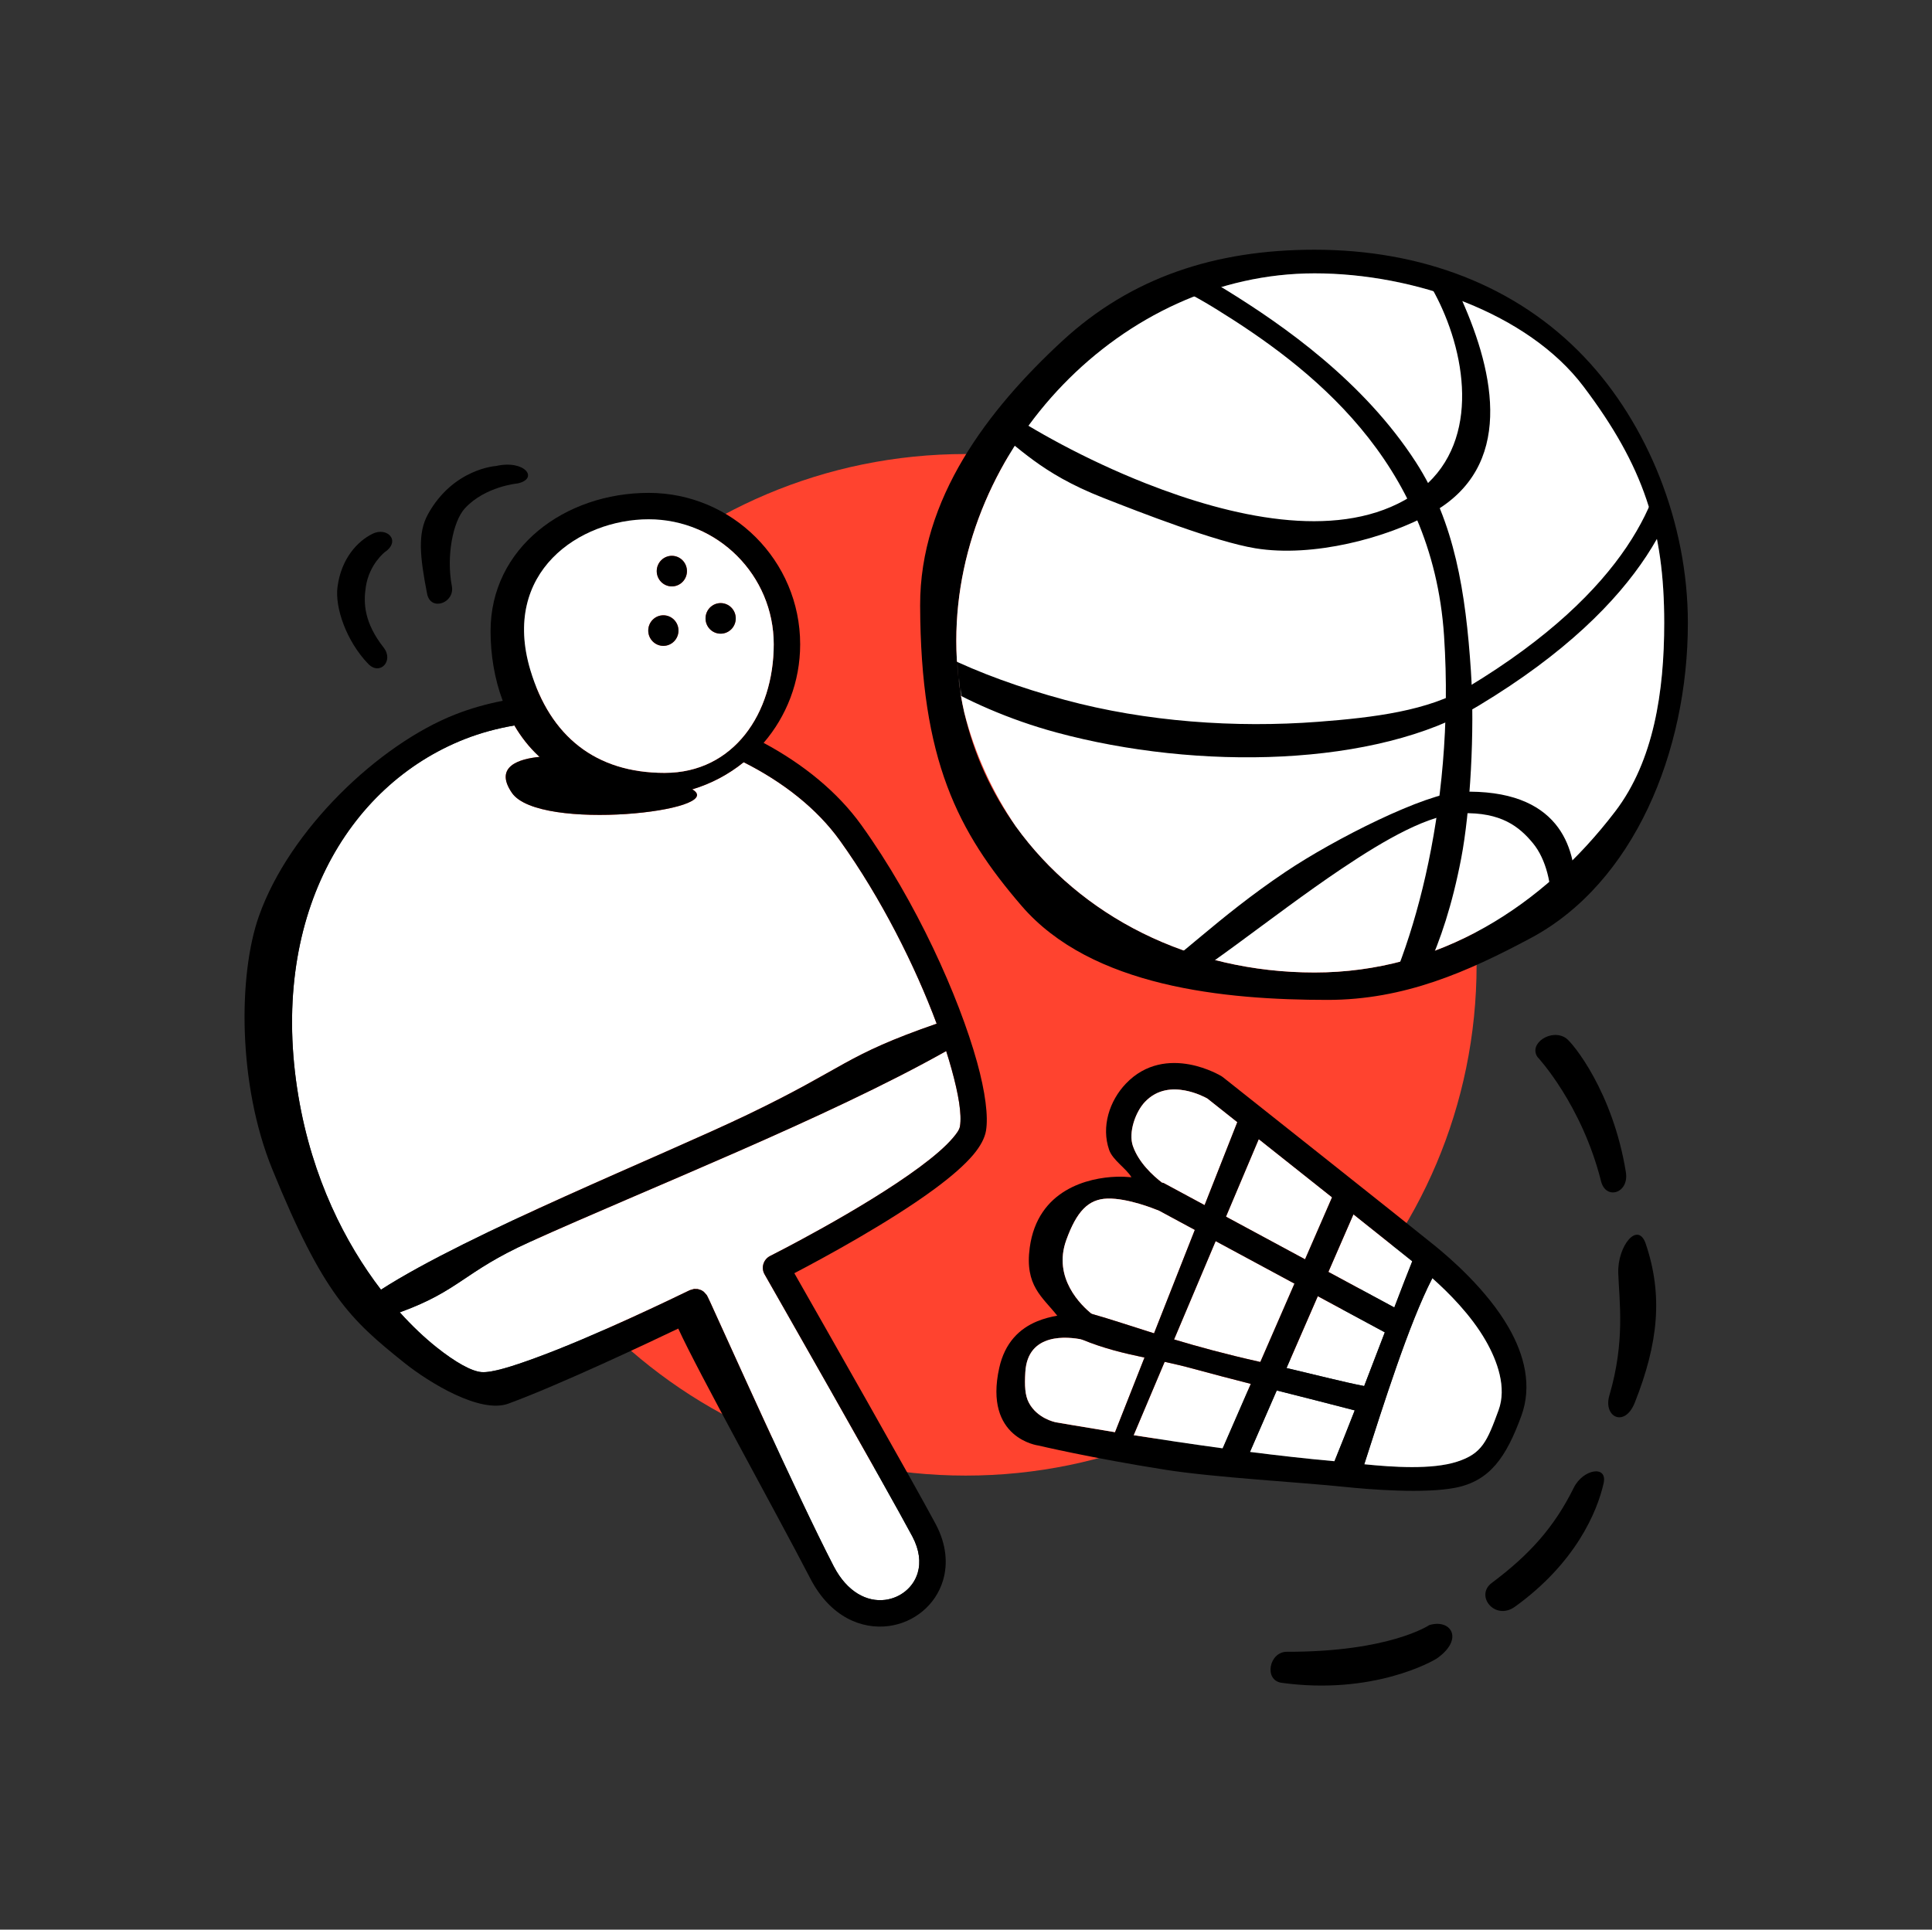 <svg width="1001" height="1000" viewBox="0 0 1001 1000" fill="none" xmlns="http://www.w3.org/2000/svg">
<rect x="0" y="0" width="1001" height="1000" fill="#333333" stroke="none"/>
<path d="M500.344 764.706C646.537 764.706 765.05 646.193 765.05 500C765.05 353.807 646.537 235.294 500.344 235.294C354.151 235.294 235.638 353.807 235.638 500C235.638 646.193 354.151 764.706 500.344 764.706Z" fill="#FF432F"/>
<path d="M497.364 583.734C497.065 585.522 495.647 587.433 493.771 589.643C489.782 594.364 483.599 599.586 476.333 604.959C446.531 627.002 399 650.904 399 650.904C397.326 651.75 396.067 653.247 395.53 655.044C394.984 656.84 395.204 658.778 396.137 660.407C396.137 660.407 460.49 773.268 472.705 796.254C476.386 803.194 477.082 809.667 475.488 815.074C473.225 822.772 466.426 828.1 458.64 829.104C449.323 830.31 438.948 825.176 431.964 811.701C413.047 775.161 375.459 691.064 367.92 674.709C366.951 672.605 366.326 671.389 366.194 671.178L364.635 669.434L363.305 668.597L361.509 668.034L359.598 667.981L357.387 668.624C349.91 672.243 308.429 692.394 277.499 703.711C265.328 708.176 254.998 711.426 249.608 711.082C244.465 710.747 235.966 706.053 225.9 697.986C219.937 693.213 213.57 687.242 207.141 680.108C238.124 668.897 240.272 659.104 274.144 643.779C335.097 616.205 428.591 579.427 490.231 544.701C491.261 547.942 492.203 551.069 493.031 554.072C496.642 567.08 498.404 577.525 497.364 583.734Z" fill="white"/>
<path d="M485.298 530.512C437.018 547.263 438.894 552.873 387.593 577.532C343.004 598.968 243.001 639.005 197.39 668.367C178.993 644.368 161.766 610.743 154.615 568.144C139.203 476.341 179.477 407.127 240.844 383.005C248.893 379.843 257.506 377.509 266.507 375.959C269.898 381.754 274.028 387.082 278.96 391.697C279.154 391.882 279.356 392.067 279.559 392.243C269.334 393.238 255.727 397.052 265.239 410.896C279.303 431.355 377.809 420.258 358.68 409.073C368.509 406.132 377.527 401.305 385.321 395.009C405.674 405.269 423.253 418.972 435.221 435.661C456.543 465.394 474.236 500.824 485.298 530.512Z" fill="white"/>
<path fill-rule="evenodd" clip-rule="evenodd" d="M820.816 185.001C785.561 147.924 736.243 129.412 681.102 129.412C629.643 129.412 586.04 143.741 550.293 176.785C511.886 212.276 476.579 258.46 476.737 313.75C476.966 394.254 496.412 431.199 529.244 469.386C565.547 511.615 634.663 518.185 687.813 518.185C727.638 518.185 760.506 503.583 793.197 486.102C846.391 457.664 874.511 389.745 874.511 322.821C874.511 271.221 853.797 219.692 820.816 185.001ZM499.609 369.251C496.905 357.371 495.479 344.935 495.479 332.024C495.479 232.039 581.117 141.663 681.102 141.663C732.535 141.663 791.691 162.209 820.428 200.299C851.64 241.656 862.261 274.268 862.261 322.821C862.261 358.243 856.889 394.28 836.862 420.516C799.3 469.729 745.666 503.98 681.102 503.98C616.539 503.98 559.884 474.952 526.224 428.152C513.727 410.776 504.541 390.951 499.609 369.251Z" fill="black"/>
<path d="M862.259 322.821C862.259 358.242 856.887 394.28 836.86 420.516C799.298 469.729 745.664 503.979 681.1 503.979C616.537 503.979 559.882 474.951 526.222 428.151C514.156 410.458 505.05 390.581 499.607 369.251C496.903 357.37 495.477 344.935 495.477 332.024C495.477 232.039 581.115 141.662 681.1 141.662C732.533 141.662 791.689 162.209 820.426 200.299C851.638 241.656 862.259 274.268 862.259 322.821Z" fill="white"/>
<mask id="mask0_2_107" style="mask-type:luminance" maskUnits="userSpaceOnUse" x="493" y="135" width="376" height="376">
<path d="M681.101 510.106C784.537 510.106 868.389 426.254 868.389 322.818C868.389 219.381 784.537 135.53 681.101 135.53C577.665 135.53 493.813 219.381 493.813 322.818C493.813 426.254 577.665 510.106 681.101 510.106Z" fill="white"/>
</mask>
<g mask="url(#mask0_2_107)">
<path fill-rule="evenodd" clip-rule="evenodd" d="M499.318 209.959C497.574 207.432 498.2 203.962 500.736 202.209C503.264 200.465 506.733 201.099 508.486 203.627C509.534 205.142 513.339 207.986 519.054 211.888C534.176 222.201 561.9 237.983 593.72 250.524C638.274 268.076 691.001 279.719 727.682 259.243C765.094 238.362 762.082 193.296 747.215 159.971C741.192 146.461 733.16 134.792 724.749 127.341C719.826 122.973 714.868 120.058 710.147 119.556C707.091 119.239 704.872 116.491 705.189 113.435C705.506 110.379 708.254 108.16 711.31 108.477C717.968 109.173 725.189 112.845 732.138 119.001C741.544 127.333 750.641 140.314 757.387 155.427C774.438 193.666 784.698 241.92 741.764 265.883C718.593 278.821 680.265 289.037 650.445 284.149C629.731 280.749 590.857 265.584 571.306 257.886C538.553 244.984 528.354 231.703 512.784 221.091C505.342 216.018 500.692 211.941 499.327 209.968L499.318 209.959Z" fill="black"/>
<path fill-rule="evenodd" clip-rule="evenodd" d="M442.126 319.413C440.197 317.018 440.576 313.513 442.962 311.584C445.358 309.655 448.863 310.034 450.792 312.421C466.248 331.584 505.271 350.149 551.719 362.708C593.746 374.069 640.123 377.328 682.969 374.06C711.82 371.859 740.055 368.406 760.549 356.059C844.55 305.428 861.538 255.73 863.035 228.693C863.203 225.628 865.836 223.268 868.901 223.444C871.966 223.612 874.326 226.245 874.15 229.31C872.556 258.055 855.594 311.769 766.291 365.597C713.238 397.575 620.607 399.407 547.36 379.6C498.094 366.284 458.498 339.731 442.108 319.404L442.126 319.413Z" fill="black"/>
<path fill-rule="evenodd" clip-rule="evenodd" d="M597.815 517.412C595.023 518.689 591.712 517.456 590.435 514.655C589.158 511.864 590.496 508.764 593.191 507.275C609.748 498.134 629.854 476.16 666.033 451.844C691.38 434.803 738.77 410.91 756.868 410.329C782.258 409.518 797.212 416.599 805.826 426.982C813.937 436.758 816.544 449.801 816.297 463.267C815.954 481.674 810.273 500.811 808.644 511.538C808.177 514.576 805.341 516.672 802.303 516.206C799.264 515.739 797.177 512.903 797.635 509.864C799.15 499.93 802.858 487.433 803.624 470.348C804.143 458.793 801.132 445.283 794.192 436.917C787.208 428.488 777.837 420.8 757.229 421.46C740.61 421.989 718.232 434.671 694.955 450.312C658.204 475.015 619.656 507.434 597.824 517.403L597.815 517.412Z" fill="black"/>
<path fill-rule="evenodd" clip-rule="evenodd" d="M588.225 141.538C585.151 141.67 582.553 139.284 582.421 136.21C582.289 133.136 584.676 130.538 587.749 130.406C590.171 130.3 593.773 130.855 598.291 132.256C607.265 135.03 620.608 141.212 635.897 150.662C664.783 168.531 706.449 197.524 733.574 239.498C753.725 270.692 759.396 307.038 762.1 347.655C764.178 379.017 761.686 420.797 757.071 444.813C747.718 493.454 732.676 517.048 717.185 541.76C715.555 544.367 712.112 545.151 709.505 543.522C706.898 541.892 706.114 538.449 707.744 535.842C730.104 500.183 754.271 421.149 748.185 329.469C742.135 238.379 678.188 189.915 630.049 160.138C617.772 152.547 606.86 147.166 598.696 144.154C594.029 142.428 590.444 141.441 588.234 141.538H588.225Z" fill="black"/>
</g>
<path fill-rule="evenodd" clip-rule="evenodd" d="M781.623 687.931C770.324 668.274 751.222 651.955 743.577 645.702C731.371 635.733 633.605 558.231 633.605 558.231C633.385 558.055 633.156 557.897 632.918 557.756C632.918 557.756 625.855 553.405 616.344 551.644C606.26 549.777 593.648 550.772 583.335 561.578C574.872 570.447 570.46 583.868 574.678 595.96C576.519 601.245 583.635 605.622 586.215 610.095C583.758 609.858 581.16 609.743 578.492 609.831C563.969 610.289 537.636 616.401 533.532 646.495C530.828 666.345 540.111 672.079 547.782 681.846C544.418 682.418 540.877 683.316 537.46 684.717C528.142 688.53 520.612 695.875 517.724 708.892C509.56 745.634 538.068 749.139 538.068 749.139C538.129 749.148 565.149 755.577 603.996 761.716C629.255 765.696 674.452 768.224 696.575 770.549C709.547 771.914 738.196 774.186 754.225 770.972C771.927 767.431 780.373 755.234 788.237 733.745C793.891 718.271 789.858 702.251 781.623 687.931ZM776.445 730.759C770.509 746.973 767.893 753.331 754.921 757.506C741.79 761.733 721.446 760.307 706.853 758.836C701.383 758.281 696.725 757.717 693.554 757.444C692.85 757.383 692.136 757.321 691.423 757.259H691.414C677.182 755.991 662.263 754.3 647.635 752.442C642.879 751.834 638.159 751.218 633.508 750.584C616.766 748.303 600.861 745.898 587.36 743.767C583.987 743.23 580.773 742.71 577.725 742.217C560.552 739.434 548.927 737.365 547.227 737.118C546.285 736.933 537.425 735.031 533.109 726.999C531.04 723.159 530.828 718.051 531.242 711.067C532.467 690.247 553.577 692.766 560.622 694.193C562.049 694.484 562.894 694.73 562.894 694.73C566.012 695.065 568.962 693.233 570.055 690.291C571.138 687.341 570.081 684.039 567.483 682.268C567.483 682.268 566.787 681.802 565.686 680.921H565.677C560.305 676.606 545.307 662.365 552.476 642.593C557.83 627.815 563.837 621.465 573.701 621.148C584.427 620.814 598.924 626.829 598.924 626.829C599.32 626.987 599.734 627.11 600.139 627.181H600.174C602.728 627.683 605.388 626.67 606.964 624.512C608.805 621.994 608.717 618.559 606.744 616.137C606.744 616.137 604.833 615.01 602.165 612.949C597.321 609.232 589.967 602.477 586.981 593.926C584.533 586.889 588.32 576.189 593.243 571.028C599.655 564.308 607.581 563.947 613.851 565.11C619.699 566.193 624.279 568.597 625.485 569.267H625.494C627.009 570.473 632.813 575.079 641.047 581.605C644.385 584.256 648.137 587.224 652.153 590.412C663.575 599.483 677.208 610.298 690.128 620.567C693.906 623.579 697.632 626.538 701.216 629.383C714.365 639.845 725.726 648.899 731.688 653.699C733.062 654.808 734.154 655.689 734.911 656.305C736.708 657.776 739.209 659.846 742.107 662.426C750.456 669.842 762.098 681.432 769.752 694.757C775.934 705.501 780.69 719.143 776.445 730.759Z" fill="black"/>
<path fill-rule="evenodd" clip-rule="evenodd" d="M641.047 581.598L624.12 624.541L602.939 613.118C602.701 612.986 602.437 612.933 602.164 612.942C597.32 609.225 589.966 602.47 586.981 593.919C584.532 586.882 588.319 576.182 593.243 571.021C599.654 564.301 607.58 563.94 613.851 565.103C619.699 566.186 624.278 568.59 625.485 569.259H625.494C627.008 570.466 632.812 575.072 641.047 581.598Z" fill="white"/>
<path fill-rule="evenodd" clip-rule="evenodd" d="M690.128 620.565L676.169 652.622L635.199 630.526L652.153 590.41C663.575 599.481 677.208 610.296 690.128 620.565Z" fill="white"/>
<path fill-rule="evenodd" clip-rule="evenodd" d="M731.689 653.697C729.425 659.298 726.219 667.63 722.415 677.573L688.262 659.149L701.217 629.381C714.365 639.844 725.726 648.897 731.689 653.697Z" fill="white"/>
<path fill-rule="evenodd" clip-rule="evenodd" d="M717.49 690.466C714.153 699.211 710.533 708.67 706.799 718.313C695.913 716.173 683.267 712.888 666.569 708.96L682.773 671.742L717.49 690.466Z" fill="white"/>
<path fill-rule="evenodd" clip-rule="evenodd" d="M776.446 730.756C770.51 746.969 767.894 753.328 754.921 757.502C741.79 761.73 721.446 760.303 706.853 758.832C716.77 728.061 729.945 686.034 742.107 662.423C750.456 669.838 762.099 681.428 769.752 694.753C775.935 705.497 780.69 719.139 776.446 730.756Z" fill="white"/>
<path fill-rule="evenodd" clip-rule="evenodd" d="M701.902 730.913C698.388 739.896 694.848 748.818 691.422 757.255H691.413C677.181 755.987 662.262 754.296 647.634 752.437L661.505 720.592C674.204 723.806 687.511 727.144 701.902 730.913Z" fill="white"/>
<path fill-rule="evenodd" clip-rule="evenodd" d="M648.056 717.176L633.507 750.581C616.765 748.3 600.86 745.896 587.359 743.764L603.423 705.754C608.24 706.793 613.216 707.955 618.474 709.391C628.232 712.059 637.999 714.605 648.056 717.176Z" fill="white"/>
<path fill-rule="evenodd" clip-rule="evenodd" d="M670.682 665.223L652.998 705.832C652.892 705.805 652.777 705.779 652.663 705.753C635.005 701.807 620.65 697.862 608.311 694.163L629.844 643.197L670.682 665.223Z" fill="white"/>
<path fill-rule="evenodd" clip-rule="evenodd" d="M619.055 637.379L597.928 690.978C585.853 687.183 575.646 683.739 565.686 680.921H565.677C560.304 676.605 545.306 662.365 552.475 642.593C557.83 627.815 563.836 621.465 573.7 621.148C584.427 620.813 598.923 626.829 598.923 626.829C599.319 626.987 599.733 627.11 600.138 627.181H600.173L619.055 637.379Z" fill="white"/>
<path fill-rule="evenodd" clip-rule="evenodd" d="M592.978 703.538L577.725 742.218C560.551 739.435 548.926 737.365 547.226 737.118C546.284 736.933 537.424 735.031 533.109 726.999C531.039 723.159 530.828 718.051 531.242 711.067C532.466 690.248 553.576 692.767 560.622 694.193C572.009 698.888 582.313 701.283 592.978 703.538Z" fill="white"/>
<path fill-rule="evenodd" clip-rule="evenodd" d="M815.398 771.002C820.242 761.226 833.012 759.139 830.863 768.677C827.481 783.675 816.226 810.078 784.961 832.633C774.551 840.136 764.08 826.944 772.878 820.356C792.553 805.622 805.2 791.549 815.398 771.002Z" fill="black"/>
<path fill-rule="evenodd" clip-rule="evenodd" d="M838.445 659.775C837.978 645.684 848.634 632.544 852.703 644.627C861.669 671.224 859.247 695.981 847.023 726.875C841.809 740.051 830.536 734.396 833.839 723.168C842.152 694.977 838.92 674.104 838.445 659.775Z" fill="black"/>
<path fill-rule="evenodd" clip-rule="evenodd" d="M796.639 547.83C791.742 540.802 803.825 532.823 811.373 538.019C814.913 540.458 835.662 565.822 842.391 607.47C844.161 618.426 832.025 622.072 829.541 612.208C819.493 572.216 796.639 547.821 796.639 547.821V547.83Z" fill="black"/>
<path fill-rule="evenodd" clip-rule="evenodd" d="M510.863 585.987C510.255 589.651 508.054 593.957 504.231 598.475C499.696 603.847 492.729 609.854 484.469 615.966C460.646 633.588 425.788 652.391 411.556 659.824C425.216 683.797 474.279 770.043 484.794 789.832C490.484 800.541 491.083 810.59 488.617 818.948C484.803 831.894 473.486 840.991 460.382 842.682C446.484 844.47 430.218 838.094 419.808 817.997C401.904 783.429 361.682 711.045 351.413 688.508C336.644 695.58 289.677 717.791 263.371 727.426C248.83 732.746 222.427 716.629 209.314 706.122C181.413 683.77 167.507 670.842 141.078 605.952C123.164 561.962 123.367 505.298 134.155 474.755C149.999 429.893 196.244 385.832 235.831 370.27C243.599 367.214 251.86 364.854 260.464 363.18C263.265 362.626 266.092 362.159 268.954 361.754C270.46 365.831 272.547 370.252 275.454 374.691C272.433 375.035 269.447 375.457 266.506 375.959C257.505 377.509 248.892 379.843 240.842 383.005C179.476 407.127 139.202 476.341 154.614 568.144C161.765 610.743 178.991 644.368 197.389 668.367C200.63 672.577 203.889 676.496 207.138 680.106C213.567 687.24 219.935 693.211 225.897 697.985C235.963 706.052 244.462 710.746 249.605 711.08C254.995 711.424 265.326 708.174 277.497 703.709C308.427 692.392 349.908 672.242 357.385 668.622L359.595 667.979L361.506 668.032L363.303 668.596L364.633 669.432L366.192 671.176C366.324 671.388 366.949 672.603 367.918 674.708C375.456 691.062 413.044 775.16 431.962 811.7C438.946 825.174 449.32 830.309 458.638 829.102C466.423 828.098 473.222 822.77 475.486 815.073C477.08 809.665 476.384 803.192 472.703 796.252C460.487 773.266 396.135 660.405 396.135 660.405C395.202 658.776 394.981 656.839 395.527 655.042C396.065 653.245 397.324 651.748 398.997 650.903C398.997 650.903 446.528 627.001 476.331 604.957C483.597 599.585 489.779 594.362 493.769 589.642C495.645 587.431 497.062 585.52 497.362 583.732C498.401 577.523 496.64 567.078 493.029 554.071C492.201 551.067 491.259 547.941 490.228 544.7C488.775 540.164 487.128 535.417 485.296 530.512C474.235 500.824 456.542 465.394 435.22 435.661C423.252 418.972 405.673 405.269 385.32 395.009C382.264 393.476 379.146 392.014 375.976 390.632C380.459 387.206 384.378 384 387.795 381.006C390.455 382.283 393.079 383.604 395.651 384.986C416.268 396.048 434.005 410.474 446.352 427.682C474.693 467.208 496.816 516.483 506.222 550.407C510.537 565.978 512.105 578.563 510.863 585.987Z" fill="black"/>
<path fill-rule="evenodd" clip-rule="evenodd" d="M745.189 656.822C744.176 658.54 743.145 660.416 742.106 662.424C729.944 686.035 716.769 728.062 706.852 758.833C706.297 760.55 705.76 762.232 705.223 763.879C704.051 767.473 687.82 766.028 689.256 762.541C689.969 760.806 690.691 759.044 691.413 757.257H691.422C694.848 748.82 698.389 739.898 701.903 730.915C703.549 726.705 705.187 722.496 706.799 718.312C710.533 708.669 714.153 699.21 717.491 690.465C719.208 685.947 720.864 681.623 722.414 677.571C726.218 667.628 729.424 659.297 731.688 653.696C731.987 652.947 732.269 652.252 732.533 651.609C733.969 648.121 746.624 653.326 745.189 656.822Z" fill="black"/>
<path fill-rule="evenodd" clip-rule="evenodd" d="M706.959 732.236C705.259 731.787 703.577 731.346 701.904 730.915C687.513 727.145 674.206 723.808 661.507 720.593C656.953 719.439 652.48 718.312 648.058 717.176C638.001 714.604 628.234 712.059 618.476 709.391C613.218 707.955 608.242 706.793 603.425 705.753C599.876 704.978 596.415 704.265 592.98 703.534C582.315 701.279 572.011 698.884 560.623 694.19C559.61 693.776 558.589 693.344 557.558 692.886C553.904 691.926 557.391 678.681 561.046 679.65C562.587 680.055 564.128 680.477 565.678 680.909H565.687C575.648 683.736 585.855 687.18 597.929 690.975C601.241 692.006 604.684 693.071 608.313 694.163C620.651 697.862 635.007 701.808 652.664 705.753C652.779 705.78 652.893 705.806 652.999 705.833C657.808 706.907 662.317 707.946 666.571 708.959C683.268 712.887 695.915 716.172 706.801 718.312C708.034 718.559 709.249 718.788 710.447 718.999C714.102 719.959 710.614 733.196 706.959 732.236Z" fill="black"/>
<path fill-rule="evenodd" clip-rule="evenodd" d="M718.433 690.976L717.49 690.465L682.774 671.742L670.682 665.224L629.844 643.198L619.055 637.377L600.173 627.187H600.138L596.439 625.179C593.348 623.515 598.72 613.035 602.164 612.947C602.437 612.947 602.701 612.991 602.939 613.123L624.119 624.545L635.198 630.525L676.168 652.622L688.26 659.148L722.414 677.572L724.932 678.928C728.261 680.725 721.762 692.773 718.433 690.976Z" fill="black"/>
<path fill-rule="evenodd" clip-rule="evenodd" d="M654.248 585.441L652.152 590.408L635.199 630.524L629.844 643.197L608.311 694.163L603.423 705.753L587.36 743.763L584.858 749.681C583.388 753.169 576.236 745.745 577.707 742.266L577.725 742.213L592.978 703.533L597.928 690.974L619.056 637.376L624.12 624.544L641.047 581.601L641.637 580.113C643.107 576.634 655.719 581.962 654.248 585.441Z" fill="black"/>
<path fill-rule="evenodd" clip-rule="evenodd" d="M703.912 623.197L701.217 629.379L688.262 659.147L682.775 671.741L666.571 708.959L661.507 720.593L647.636 752.439L645.434 757.503C643.919 760.964 631.369 755.503 632.875 752.033L633.509 750.58L648.058 717.176L652.999 705.832L670.683 665.224L676.17 652.621L690.129 620.564L691.362 617.728C692.868 614.267 705.418 619.727 703.912 623.197Z" fill="black"/>
<path fill-rule="evenodd" clip-rule="evenodd" d="M496.729 540.973C494.607 542.215 492.44 543.457 490.23 544.699C428.59 579.425 335.096 616.202 274.143 643.777C240.271 659.101 238.123 668.894 207.14 680.105C205.211 680.801 203.177 681.497 201.01 682.21C197.602 683.831 193.507 682.386 191.886 678.978C190.257 675.57 191.701 671.483 195.109 669.854C195.858 669.361 196.615 668.868 197.39 668.366C243.002 639.003 343.004 598.967 387.594 577.531C438.894 552.872 437.018 547.262 485.298 530.511C487.068 529.894 488.917 529.26 490.829 528.617C494.237 526.988 498.323 528.432 499.953 531.849C501.582 535.258 500.138 539.344 496.729 540.973Z" fill="black"/>
<path fill-rule="evenodd" clip-rule="evenodd" d="M265.237 410.9C255.726 397.055 269.332 393.242 279.557 392.247C284.736 391.736 289.051 391.947 289.051 391.947C304.111 408.83 325.961 405.704 325.961 405.704C325.961 405.704 352.1 405.915 357.437 408.425C357.895 408.645 358.309 408.856 358.679 409.077C377.807 420.261 279.302 431.358 265.237 410.9Z" fill="black"/>
<path fill-rule="evenodd" clip-rule="evenodd" d="M336.099 255.428C292.786 255.428 254.168 283.76 254.168 327.072C254.168 339.199 256.158 351.697 260.465 363.181C262.12 367.619 264.128 371.908 266.506 375.96C269.897 381.755 274.027 387.083 278.959 391.698C279.153 391.883 279.356 392.067 279.558 392.244C294.178 405.56 316.556 412.385 336.099 412.385C343.946 412.385 351.528 411.231 358.68 409.074C368.508 406.132 377.526 401.306 385.321 395.009C389.064 391.997 392.525 388.633 395.651 384.987C407.452 371.257 414.577 353.405 414.577 333.907C414.577 290.594 379.411 255.428 336.099 255.428ZM344.377 400.531C308.612 400.531 285.124 381.587 274.82 347.346C259.514 296.433 300.343 269.114 336.099 269.114C371.855 269.114 400.882 298.142 400.882 333.907C400.882 369.671 380.133 400.531 344.377 400.531Z" fill="black"/>
<path fill-rule="evenodd" clip-rule="evenodd" d="M336.098 269.117C300.342 269.117 259.513 296.436 274.82 347.349C285.124 381.59 308.612 400.534 344.377 400.534C380.142 400.534 400.882 369.665 400.882 333.909C400.882 298.153 371.854 269.117 336.098 269.117ZM343.699 334.711C339.374 334.711 335.869 331.162 335.869 326.785C335.869 322.407 339.374 318.867 343.699 318.867C348.023 318.867 351.528 322.416 351.528 326.785C351.528 331.153 348.023 334.711 343.699 334.711ZM348.093 303.895C343.769 303.895 340.264 300.346 340.264 295.978C340.264 291.61 343.769 288.052 348.093 288.052C352.417 288.052 355.923 291.601 355.923 295.978C355.923 300.355 352.417 303.895 348.093 303.895ZM373.378 328.396C369.054 328.396 365.549 324.856 365.549 320.479C365.549 316.102 369.054 312.552 373.378 312.552C377.702 312.552 381.207 316.102 381.207 320.479C381.207 324.856 377.702 328.396 373.378 328.396Z" fill="white"/>
<path fill-rule="evenodd" clip-rule="evenodd" d="M256.925 241.515C271.967 238.071 279.391 248.111 268.18 250.533C268.18 250.533 251.368 252.039 240.879 263.418C234.652 270.173 231.147 288.288 234.115 303.771C235.771 312.411 223.106 317.122 221.275 307.672C217.611 288.782 216.246 276.434 221.724 266.509C234.749 242.889 256.916 241.506 256.916 241.506L256.925 241.515Z" fill="black"/>
<path fill-rule="evenodd" clip-rule="evenodd" d="M192.969 276.643C200.623 272.882 207.871 280.28 199.416 286.093C199.416 286.093 191.349 292.302 189.543 304.068C188.249 312.513 188.601 322.597 198.791 335.623C204.163 342.492 196.836 350.339 190.768 344.033C179.433 332.25 173.471 314.847 174.862 304.2C176.8 289.395 185.29 280.43 192.978 276.652L192.969 276.643Z" fill="black"/>
<path fill-rule="evenodd" clip-rule="evenodd" d="M740.461 842.215C751.549 838.745 758.762 849.199 744.724 859.292C742.496 860.895 711.346 878.606 664.044 872.097C654.682 870.811 657.544 855.998 666.721 856.016C719.932 856.122 740.461 842.224 740.461 842.224V842.215Z" fill="black"/>
<path fill-rule="evenodd" clip-rule="evenodd" d="M381.207 320.477C381.207 324.854 377.702 328.395 373.378 328.395C369.053 328.395 365.548 324.854 365.548 320.477C365.548 316.1 369.053 312.551 373.378 312.551C377.702 312.551 381.207 316.1 381.207 320.477Z" fill="black"/>
<path fill-rule="evenodd" clip-rule="evenodd" d="M355.923 295.973C355.923 300.342 352.418 303.891 348.094 303.891C343.77 303.891 340.265 300.342 340.265 295.973C340.265 291.605 343.77 288.047 348.094 288.047C352.418 288.047 355.923 291.596 355.923 295.973Z" fill="black"/>
<path fill-rule="evenodd" clip-rule="evenodd" d="M351.529 326.784C351.529 331.161 348.024 334.71 343.7 334.71C339.376 334.71 335.871 331.161 335.871 326.784C335.871 322.407 339.376 318.866 343.7 318.866C348.024 318.866 351.529 322.416 351.529 326.784Z" fill="black"/>
</svg>
